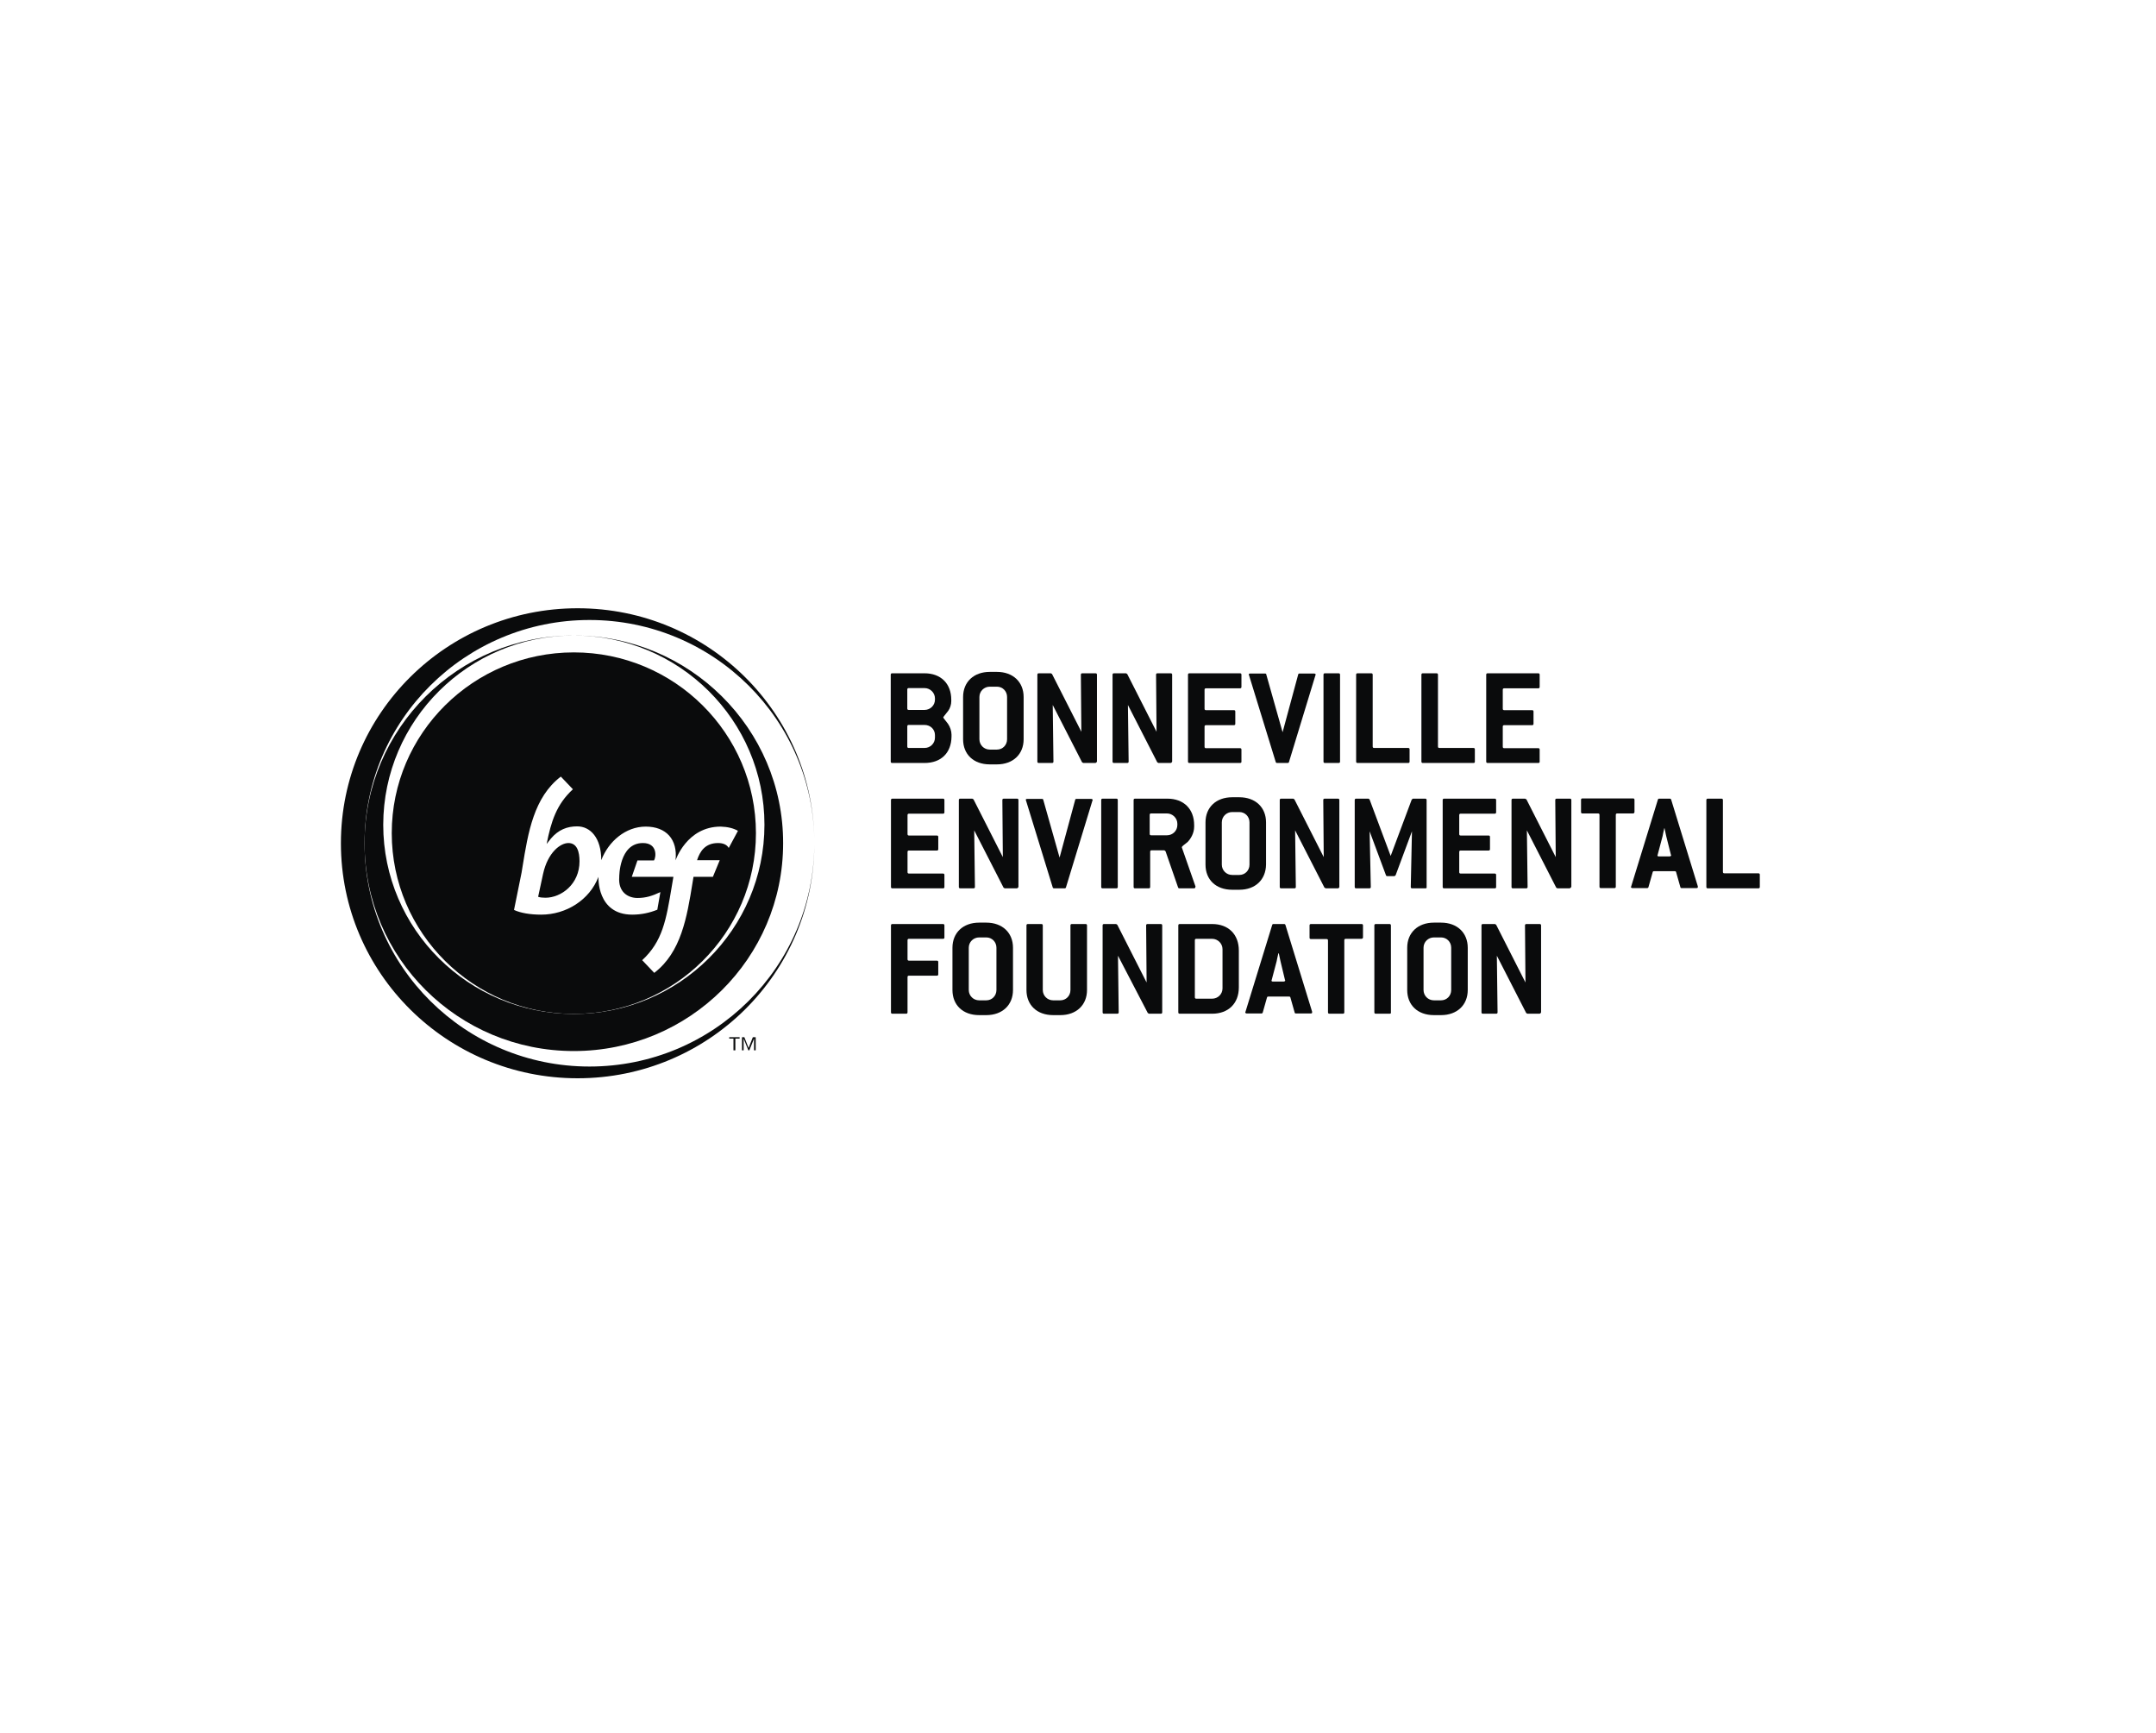 <?xml version="1.0" encoding="UTF-8"?> <svg xmlns="http://www.w3.org/2000/svg" width="234" height="188" viewBox="0 0 234 188" fill="none"><path d="M63.976 115.726C50.501 115.726 39.567 104.874 39.567 91.5C39.567 78.126 50.501 67.274 63.976 67.274C77.451 67.274 88.385 78.126 88.385 91.5C88.385 77.413 76.886 66 62.693 66C48.499 66 37 77.413 37 91.5C37 105.587 48.499 117 62.693 117C76.886 117 88.385 105.587 88.385 91.5C88.359 104.9 77.451 115.726 63.976 115.726Z" fill="#0A0B0C"></path><path d="M62.281 68.955C73.703 68.955 82.969 78.152 82.969 89.488C82.969 100.824 73.703 110.02 62.281 110.02C50.859 110.02 41.594 100.824 41.594 89.488C41.619 78.152 50.859 68.955 62.281 68.955C49.73 68.955 39.567 79.043 39.567 91.5C39.567 103.957 49.73 114.045 62.281 114.045C74.832 114.045 84.996 103.957 84.996 91.5C85.022 79.069 74.832 68.955 62.281 68.955Z" fill="#0A0B0C"></path><path d="M58.406 97.308C58.611 97.385 58.919 97.41 59.201 97.41C60.895 97.41 62.897 95.958 62.897 93.462C62.897 92.443 62.641 91.475 61.691 91.475C60.818 91.475 59.458 92.494 58.945 94.812L58.406 97.308Z" fill="#0A0B0C"></path><path fill-rule="evenodd" clip-rule="evenodd" d="M62.281 110.02C73.189 110.02 82.045 101.231 82.045 90.404C82.045 79.578 73.19 70.789 62.282 70.789C51.373 70.789 42.518 79.578 42.518 90.404C42.518 101.231 51.373 110.02 62.281 110.02ZM73.318 93.36C73.318 93.36 74.524 89.692 78.22 89.692C78.99 89.717 79.606 89.87 80.094 90.15L79.093 92.01C78.913 91.679 78.528 91.475 77.938 91.475C76.526 91.475 75.962 92.392 75.654 93.335H78.118L77.373 95.143H75.269C75.233 95.36 75.198 95.577 75.162 95.795C74.562 99.497 73.941 103.325 71.008 105.562L69.699 104.187C71.915 102.149 72.308 99.797 72.9 96.249C72.96 95.893 73.021 95.524 73.087 95.143H68.57L69.186 93.36H70.982C71.213 93.029 71.393 91.475 69.776 91.475C67.184 91.475 67.209 95.169 67.209 95.169C67.081 96.799 68.159 97.436 69.186 97.436C70.11 97.436 70.803 97.207 71.675 96.799L71.342 98.71C70.52 99.041 69.622 99.245 68.621 99.245C64.745 99.245 64.951 95.143 64.951 95.143C64.001 97.64 61.46 99.245 58.739 99.245C57.533 99.245 56.506 99.066 55.788 98.735L56.609 94.685C56.645 94.468 56.68 94.25 56.715 94.032C57.316 90.331 57.937 86.503 60.87 84.266L62.179 85.641C60.408 87.272 59.817 89.106 59.33 91.577L59.792 90.991C60.613 90.023 61.563 89.666 62.641 89.666C64.078 89.666 65.259 90.914 65.259 93.335C66.029 91.322 67.877 89.692 70.084 89.692C72.291 89.692 73.575 91.067 73.318 93.36Z" fill="#0A0B0C"></path><path d="M80.71 113.969V112.695L81.224 113.969H81.326L81.84 112.695V113.969H82.019V112.542H81.711L81.249 113.714L80.787 112.542H80.531V113.969H80.71ZM79.812 113.969V112.695H80.274V112.542H79.145V112.695H79.607V113.969H79.812Z" fill="#0A0B0C"></path><path d="M101.475 79.757C101.475 79.145 100.988 78.661 100.346 78.661H98.626C98.524 78.661 98.472 78.712 98.472 78.814V81.005C98.472 81.107 98.524 81.158 98.626 81.158H100.346C100.962 81.158 101.475 80.674 101.475 80.037V79.757ZM101.475 75.783C101.475 75.171 100.962 74.662 100.346 74.662H98.626C98.524 74.662 98.472 74.713 98.472 74.814V76.878C98.472 76.98 98.524 77.031 98.626 77.031H100.346C100.962 77.031 101.475 76.547 101.475 75.91V75.783ZM100.346 82.788H96.83C96.727 82.788 96.676 82.737 96.676 82.635V73.21C96.676 73.108 96.727 73.057 96.83 73.057H100.346C102.117 73.057 103.246 74.178 103.246 75.935V76.088C103.246 76.445 103.118 76.853 102.913 77.133C102.579 77.566 102.374 77.795 102.374 77.846C102.374 77.897 102.579 78.126 102.887 78.534C103.118 78.865 103.272 79.323 103.272 79.706V79.935C103.246 81.693 102.143 82.788 100.346 82.788Z" fill="#0A0B0C"></path><path d="M109.303 75.63C109.303 74.993 108.815 74.509 108.199 74.509H107.429C106.813 74.509 106.3 74.993 106.3 75.63V80.215C106.3 80.827 106.787 81.336 107.429 81.336H108.199C108.815 81.336 109.303 80.852 109.303 80.215V75.63ZM108.199 82.941H107.429C105.658 82.941 104.529 81.846 104.529 80.215V75.63C104.529 73.999 105.684 72.904 107.429 72.904H108.199C109.944 72.904 111.099 73.999 111.099 75.63V80.215C111.099 81.846 109.944 82.941 108.199 82.941Z" fill="#0A0B0C"></path><path d="M118.852 82.788H117.569L117.441 82.712L114.258 76.496L114.335 82.635C114.335 82.737 114.284 82.788 114.181 82.788H112.744C112.641 82.788 112.59 82.737 112.59 82.635V73.21C112.59 73.108 112.641 73.057 112.744 73.057H114.053L114.181 73.133L117.364 79.4L117.312 73.21C117.312 73.108 117.364 73.057 117.466 73.057H118.904C119.006 73.057 119.058 73.108 119.058 73.21V82.635C119.006 82.737 118.955 82.788 118.852 82.788Z" fill="#0A0B0C"></path><path d="M127.013 82.788H125.73L125.601 82.712L122.419 76.496L122.496 82.635C122.496 82.737 122.444 82.788 122.342 82.788H120.904C120.802 82.788 120.75 82.737 120.75 82.635V73.21C120.75 73.108 120.802 73.057 120.904 73.057H122.213L122.342 73.133L125.524 79.4L125.473 73.21C125.473 73.108 125.524 73.057 125.627 73.057H127.064C127.167 73.057 127.218 73.108 127.218 73.21V82.635C127.167 82.737 127.141 82.788 127.013 82.788Z" fill="#0A0B0C"></path><path d="M134.585 82.788H129.092C128.99 82.788 128.938 82.737 128.938 82.635V73.21C128.938 73.108 128.99 73.057 129.092 73.057H134.585C134.688 73.057 134.739 73.108 134.739 73.21V74.534C134.739 74.636 134.688 74.687 134.585 74.687H130.889C130.786 74.687 130.735 74.738 130.735 74.84V76.903C130.735 77.005 130.786 77.056 130.889 77.056H133.918C134.021 77.056 134.072 77.107 134.072 77.209V78.534C134.072 78.636 134.021 78.687 133.918 78.687H130.889C130.786 78.687 130.735 78.738 130.735 78.84V81.03C130.735 81.132 130.786 81.183 130.889 81.183H134.585C134.688 81.183 134.739 81.234 134.739 81.336V82.661C134.739 82.737 134.688 82.788 134.585 82.788Z" fill="#0A0B0C"></path><path d="M139.898 82.686C139.873 82.762 139.821 82.788 139.744 82.788H138.615C138.538 82.788 138.487 82.762 138.461 82.686L135.561 73.26C135.561 73.235 135.535 73.209 135.535 73.209C135.535 73.107 135.586 73.082 135.715 73.082H137.28C137.383 73.082 137.434 73.107 137.434 73.184L139.205 79.451L140.899 73.184C140.925 73.107 140.951 73.082 141.053 73.082H142.619C142.722 73.082 142.799 73.133 142.799 73.209C142.799 73.235 142.773 73.26 142.773 73.26L139.898 82.686Z" fill="#0A0B0C"></path><path d="M145.287 82.788H143.799C143.696 82.788 143.645 82.737 143.645 82.635V73.21C143.645 73.108 143.696 73.057 143.799 73.057H145.287C145.39 73.057 145.441 73.108 145.441 73.21V82.635C145.441 82.737 145.39 82.788 145.287 82.788Z" fill="#0A0B0C"></path><path d="M152.834 82.788H147.341C147.238 82.788 147.187 82.737 147.187 82.635V73.21C147.187 73.108 147.238 73.057 147.341 73.057H148.83C148.932 73.057 148.984 73.108 148.984 73.21V81.005C148.984 81.107 149.035 81.158 149.138 81.158H152.834C152.936 81.158 152.988 81.209 152.988 81.311V82.635C152.988 82.737 152.936 82.788 152.834 82.788Z" fill="#0A0B0C"></path><path d="M159.918 82.788H154.426C154.323 82.788 154.272 82.737 154.272 82.635V73.21C154.272 73.108 154.323 73.057 154.426 73.057H155.914C156.017 73.057 156.068 73.108 156.068 73.21V81.005C156.068 81.107 156.12 81.158 156.222 81.158H159.918C160.021 81.158 160.072 81.209 160.072 81.311V82.635C160.072 82.737 160.047 82.788 159.918 82.788Z" fill="#0A0B0C"></path><path d="M166.952 82.788H161.459C161.357 82.788 161.305 82.737 161.305 82.635V73.21C161.305 73.108 161.357 73.057 161.459 73.057H166.952C167.055 73.057 167.106 73.108 167.106 73.21V74.534C167.106 74.636 167.055 74.687 166.952 74.687H163.256C163.153 74.687 163.102 74.738 163.102 74.84V76.903C163.102 77.005 163.153 77.056 163.256 77.056H166.285C166.387 77.056 166.439 77.107 166.439 77.209V78.534C166.439 78.636 166.387 78.687 166.285 78.687H163.256C163.153 78.687 163.102 78.738 163.102 78.84V81.03C163.102 81.132 163.153 81.183 163.256 81.183H166.952C167.055 81.183 167.106 81.234 167.106 81.336V82.661C167.106 82.737 167.055 82.788 166.952 82.788Z" fill="#0A0B0C"></path><path d="M102.348 96.391H96.855C96.753 96.391 96.701 96.34 96.701 96.238V86.812C96.701 86.71 96.753 86.66 96.855 86.66H102.348C102.451 86.66 102.502 86.71 102.502 86.812V88.137C102.502 88.239 102.451 88.29 102.348 88.29H98.652C98.549 88.29 98.498 88.341 98.498 88.443V90.506C98.498 90.608 98.549 90.659 98.652 90.659H101.681C101.783 90.659 101.835 90.71 101.835 90.812V92.137C101.835 92.239 101.783 92.289 101.681 92.289H98.652C98.549 92.289 98.498 92.34 98.498 92.442V94.633C98.498 94.735 98.549 94.786 98.652 94.786H102.348C102.451 94.786 102.502 94.837 102.502 94.939V96.263C102.502 96.34 102.451 96.391 102.348 96.391Z" fill="#0A0B0C"></path><path d="M110.331 96.391H109.047L108.919 96.314L105.736 90.099L105.813 96.238C105.813 96.34 105.762 96.391 105.659 96.391H104.222C104.119 96.391 104.068 96.34 104.068 96.238V86.812C104.068 86.71 104.119 86.66 104.222 86.66H105.531L105.659 86.736L108.842 93.003L108.791 86.812C108.791 86.71 108.842 86.66 108.945 86.66H110.382C110.485 86.66 110.536 86.71 110.536 86.812V96.238C110.485 96.34 110.433 96.391 110.331 96.391Z" fill="#0A0B0C"></path><path d="M115.694 96.289C115.669 96.365 115.617 96.391 115.54 96.391H114.411C114.334 96.391 114.283 96.365 114.257 96.289L111.357 86.863C111.357 86.838 111.331 86.812 111.331 86.812C111.331 86.71 111.382 86.685 111.511 86.685H113.076C113.179 86.685 113.205 86.71 113.23 86.787L115.001 93.053L116.695 86.787C116.721 86.71 116.747 86.685 116.849 86.685H118.415C118.518 86.685 118.595 86.736 118.595 86.812C118.595 86.838 118.569 86.863 118.569 86.863L115.694 96.289Z" fill="#0A0B0C"></path><path d="M121.162 96.391H119.673C119.571 96.391 119.519 96.34 119.519 96.238V86.812C119.519 86.71 119.571 86.66 119.673 86.66H121.162C121.265 86.66 121.316 86.71 121.316 86.812V96.238C121.316 96.34 121.265 96.391 121.162 96.391Z" fill="#0A0B0C"></path><path d="M127.784 89.385C127.784 88.774 127.271 88.264 126.655 88.264H124.935C124.833 88.264 124.781 88.315 124.781 88.417V90.481C124.781 90.583 124.833 90.634 124.935 90.634H126.655C127.271 90.634 127.784 90.15 127.784 89.513V89.385ZM129.735 96.263C129.735 96.34 129.684 96.391 129.581 96.391H127.99C127.938 96.391 127.887 96.365 127.861 96.289L126.501 92.366L126.373 92.264H124.987C124.884 92.264 124.833 92.315 124.833 92.417V96.238C124.833 96.34 124.781 96.391 124.679 96.391H123.19C123.087 96.391 123.036 96.34 123.036 96.238V86.812C123.036 86.71 123.087 86.66 123.19 86.66H126.706C128.477 86.66 129.607 87.78 129.607 89.538V89.691C129.607 90.43 129.222 91.016 128.914 91.347C128.631 91.602 128.272 91.805 128.272 91.933V91.958L129.761 96.213C129.735 96.213 129.735 96.238 129.735 96.263Z" fill="#0A0B0C"></path><path d="M135.612 89.233C135.612 88.596 135.124 88.112 134.508 88.112H133.738C133.122 88.112 132.609 88.596 132.609 89.233V93.818C132.609 94.43 133.097 94.939 133.738 94.939H134.508C135.124 94.939 135.612 94.455 135.612 93.818V89.233ZM134.508 96.544H133.738C131.967 96.544 130.838 95.449 130.838 93.818V89.233C130.838 87.602 131.993 86.507 133.738 86.507H134.508C136.254 86.507 137.409 87.602 137.409 89.233V93.818C137.383 95.449 136.254 96.544 134.508 96.544Z" fill="#0A0B0C"></path><path d="M145.185 96.391H143.902L143.748 96.314L140.565 90.099L140.642 96.238C140.642 96.34 140.591 96.391 140.488 96.391H139.051C138.948 96.391 138.897 96.34 138.897 96.238V86.812C138.897 86.71 138.948 86.66 139.051 86.66H140.36L140.488 86.736L143.671 93.003L143.62 86.812C143.62 86.71 143.671 86.66 143.774 86.66H145.211C145.314 86.66 145.365 86.71 145.365 86.812V96.238C145.339 96.34 145.288 96.391 145.185 96.391Z" fill="#0A0B0C"></path><path d="M154.709 96.391H153.271C153.169 96.391 153.117 96.34 153.117 96.238L153.246 90.201L151.475 94.964C151.423 95.015 151.372 95.066 151.346 95.066H150.55C150.499 95.066 150.448 95.041 150.422 94.964L148.651 90.201L148.779 96.238C148.779 96.34 148.728 96.391 148.625 96.391H147.188C147.085 96.391 147.034 96.34 147.034 96.238V86.812C147.034 86.71 147.085 86.66 147.188 86.66H148.523C148.574 86.685 148.625 86.71 148.651 86.761L150.935 92.875L153.22 86.761C153.271 86.71 153.323 86.685 153.348 86.66H154.683C154.786 86.66 154.837 86.71 154.837 86.812V96.238C154.863 96.34 154.811 96.391 154.709 96.391Z" fill="#0A0B0C"></path><path d="M162.227 96.391H156.735C156.632 96.391 156.581 96.34 156.581 96.238V86.812C156.581 86.71 156.632 86.66 156.735 86.66H162.227C162.33 86.66 162.381 86.71 162.381 86.812V88.137C162.381 88.239 162.33 88.29 162.227 88.29H158.531C158.429 88.29 158.377 88.341 158.377 88.443V90.506C158.377 90.608 158.429 90.659 158.531 90.659H161.56C161.663 90.659 161.714 90.71 161.714 90.812V92.137C161.714 92.239 161.663 92.289 161.56 92.289H158.531C158.429 92.289 158.377 92.34 158.377 92.442V94.633C158.377 94.735 158.429 94.786 158.531 94.786H162.227C162.33 94.786 162.381 94.837 162.381 94.939V96.263C162.381 96.34 162.33 96.391 162.227 96.391Z" fill="#0A0B0C"></path><path d="M170.314 96.391H169.031L168.903 96.314L165.72 90.099L165.797 96.238C165.797 96.34 165.746 96.391 165.643 96.391H164.206C164.103 96.391 164.052 96.34 164.052 96.238V86.812C164.052 86.71 164.103 86.66 164.206 86.66H165.515L165.669 86.736L168.851 93.003L168.8 86.812C168.8 86.71 168.851 86.66 168.954 86.66H170.391C170.494 86.66 170.545 86.71 170.545 86.812V96.238C170.468 96.34 170.417 96.391 170.314 96.391Z" fill="#0A0B0C"></path><path d="M177.218 88.265H175.524C175.421 88.265 175.37 88.316 175.37 88.418V96.213C175.37 96.315 175.318 96.366 175.216 96.366H173.753C173.65 96.366 173.599 96.315 173.599 96.213V88.418C173.599 88.316 173.547 88.265 173.445 88.265H171.751C171.648 88.265 171.597 88.214 171.597 88.112V86.787C171.597 86.685 171.648 86.634 171.751 86.634H177.243C177.346 86.634 177.398 86.685 177.398 86.787V88.112C177.372 88.239 177.32 88.265 177.218 88.265Z" fill="#0A0B0C"></path><path d="M180.838 90.71C180.812 90.608 180.761 90.328 180.658 89.869H180.632C180.53 90.353 180.453 90.634 180.453 90.71L179.914 92.748C179.914 92.773 179.888 92.799 179.888 92.799C179.888 92.901 179.939 92.926 180.068 92.926H181.197C181.3 92.926 181.377 92.875 181.377 92.799C181.377 92.773 181.351 92.748 181.351 92.748L180.838 90.71ZM184.277 96.238C184.277 96.34 184.226 96.365 184.097 96.365H182.532C182.429 96.365 182.403 96.34 182.378 96.263L181.916 94.633C181.89 94.557 181.864 94.531 181.762 94.531H179.529C179.426 94.531 179.4 94.557 179.374 94.633L178.913 96.263C178.887 96.34 178.835 96.365 178.758 96.365H177.193C177.09 96.365 177.013 96.314 177.013 96.238C177.013 96.213 177.039 96.213 177.039 96.187L179.939 86.761C179.965 86.685 179.991 86.66 180.093 86.66H181.223C181.3 86.66 181.351 86.685 181.377 86.761L184.277 96.187C184.251 96.213 184.277 96.238 184.277 96.238Z" fill="#0A0B0C"></path><path d="M190.846 96.391H185.353C185.251 96.391 185.199 96.34 185.199 96.238V86.812C185.199 86.71 185.251 86.66 185.353 86.66H186.842C186.945 86.66 186.996 86.71 186.996 86.812V94.608C186.996 94.71 187.047 94.76 187.15 94.76H190.846C190.949 94.76 191 94.811 191 94.913V96.238C191 96.34 190.949 96.391 190.846 96.391Z" fill="#0A0B0C"></path><path d="M102.348 101.868H98.652C98.549 101.868 98.498 101.919 98.498 102.021V104.084C98.498 104.186 98.549 104.237 98.652 104.237H101.68C101.783 104.237 101.834 104.288 101.834 104.39V105.715C101.834 105.817 101.783 105.868 101.68 105.868H98.652C98.549 105.868 98.498 105.919 98.498 106.02V109.842C98.498 109.944 98.446 109.995 98.344 109.995H96.855C96.752 109.995 96.701 109.944 96.701 109.842V100.416C96.701 100.314 96.752 100.263 96.855 100.263H102.348C102.45 100.263 102.502 100.314 102.502 100.416V101.741C102.502 101.817 102.45 101.868 102.348 101.868Z" fill="#0A0B0C"></path><path d="M108.148 102.836C108.148 102.2 107.66 101.716 107.044 101.716H106.274C105.658 101.716 105.145 102.2 105.145 102.836V107.422C105.145 108.033 105.633 108.543 106.274 108.543H107.044C107.66 108.543 108.148 108.059 108.148 107.422V102.836ZM107.044 110.148H106.274C104.503 110.148 103.374 109.052 103.374 107.422V102.836C103.374 101.206 104.529 100.111 106.274 100.111H107.044C108.79 100.111 109.945 101.206 109.945 102.836V107.422C109.945 109.052 108.79 110.148 107.044 110.148Z" fill="#0A0B0C"></path><path d="M115.078 110.148H114.308C112.537 110.148 111.407 109.052 111.407 107.422V100.416C111.407 100.314 111.459 100.263 111.561 100.263H113.024C113.127 100.263 113.178 100.314 113.178 100.416V107.422C113.178 108.033 113.666 108.543 114.308 108.543H115.078C115.694 108.543 116.181 108.059 116.181 107.422V100.416C116.181 100.314 116.233 100.263 116.335 100.263H117.824C117.927 100.263 117.978 100.314 117.978 100.416V107.422C117.978 109.052 116.823 110.148 115.078 110.148Z" fill="#0A0B0C"></path><path d="M125.986 109.995H124.703L124.574 109.918L121.34 103.702L121.417 109.842C121.417 109.944 121.366 109.995 121.263 109.995H119.826C119.723 109.995 119.672 109.944 119.672 109.842V100.416C119.672 100.314 119.723 100.263 119.826 100.263H121.135L121.263 100.34L124.446 106.607L124.395 100.416C124.395 100.314 124.446 100.263 124.549 100.263H125.986C126.089 100.263 126.14 100.314 126.14 100.416V109.842C126.14 109.944 126.089 109.995 125.986 109.995Z" fill="#0A0B0C"></path><path d="M132.685 102.989C132.685 102.378 132.172 101.868 131.556 101.868H129.836C129.734 101.868 129.682 101.919 129.682 102.021V108.211C129.682 108.313 129.734 108.364 129.836 108.364H131.556C132.172 108.364 132.685 107.88 132.685 107.243V102.989ZM131.556 109.995H128.04C127.937 109.995 127.886 109.944 127.886 109.842V100.416C127.886 100.314 127.937 100.263 128.04 100.263H131.556C133.327 100.263 134.456 101.384 134.456 103.142V107.142C134.456 108.874 133.327 109.995 131.556 109.995Z" fill="#0A0B0C"></path><path d="M138.975 104.288C138.949 104.186 138.898 103.906 138.795 103.448H138.744C138.641 103.932 138.564 104.212 138.564 104.288L138.025 106.326C138.025 106.352 138 106.377 138 106.377C138 106.479 138.051 106.505 138.179 106.505H139.309C139.411 106.505 139.488 106.454 139.488 106.377C139.488 106.352 139.463 106.326 139.463 106.326L138.975 104.288ZM142.414 109.842C142.414 109.944 142.363 109.969 142.235 109.969H140.669C140.566 109.969 140.541 109.944 140.515 109.867L140.053 108.237C140.027 108.161 140.002 108.135 139.899 108.135H137.666C137.563 108.135 137.538 108.161 137.512 108.237L137.05 109.867C137.024 109.944 136.973 109.969 136.896 109.969H135.33C135.228 109.969 135.151 109.918 135.151 109.842C135.151 109.816 135.176 109.816 135.176 109.791L138.077 100.365C138.102 100.289 138.128 100.263 138.231 100.263H139.36C139.437 100.263 139.488 100.289 139.514 100.365L142.414 109.791C142.389 109.816 142.414 109.842 142.414 109.842Z" fill="#0A0B0C"></path><path d="M147.752 101.868H146.058C145.956 101.868 145.904 101.919 145.904 102.021V109.842C145.904 109.944 145.853 109.995 145.75 109.995H144.287C144.185 109.995 144.133 109.944 144.133 109.842V102.046C144.133 101.945 144.082 101.894 143.979 101.894H142.285C142.183 101.894 142.131 101.843 142.131 101.741V100.416C142.131 100.314 142.183 100.263 142.285 100.263H147.778C147.881 100.263 147.932 100.314 147.932 100.416V101.741C147.906 101.817 147.855 101.868 147.752 101.868Z" fill="#0A0B0C"></path><path d="M150.808 109.995H149.319C149.216 109.995 149.165 109.944 149.165 109.842V100.416C149.165 100.314 149.216 100.263 149.319 100.263H150.808C150.91 100.263 150.962 100.314 150.962 100.416V109.842C150.987 109.944 150.936 109.995 150.808 109.995Z" fill="#0A0B0C"></path><path d="M157.505 102.836C157.505 102.2 157.017 101.716 156.401 101.716H155.631C155.015 101.716 154.502 102.2 154.502 102.836V107.422C154.502 108.033 154.989 108.543 155.631 108.543H156.401C157.017 108.543 157.505 108.059 157.505 107.422V102.836ZM156.401 110.148H155.631C153.86 110.148 152.731 109.052 152.731 107.422V102.836C152.731 101.206 153.886 100.111 155.631 100.111H156.401C158.146 100.111 159.301 101.206 159.301 102.836V107.422C159.301 109.052 158.146 110.148 156.401 110.148Z" fill="#0A0B0C"></path><path d="M167.054 109.995H165.771L165.643 109.918L162.46 103.702L162.537 109.842C162.537 109.944 162.486 109.995 162.383 109.995H160.946C160.843 109.995 160.792 109.944 160.792 109.842V100.416C160.792 100.314 160.843 100.263 160.946 100.263H162.255L162.383 100.34L165.566 106.607L165.514 100.416C165.514 100.314 165.566 100.263 165.668 100.263H167.106C167.208 100.263 167.26 100.314 167.26 100.416V109.842C167.208 109.944 167.183 109.995 167.054 109.995Z" fill="#0A0B0C"></path></svg> 